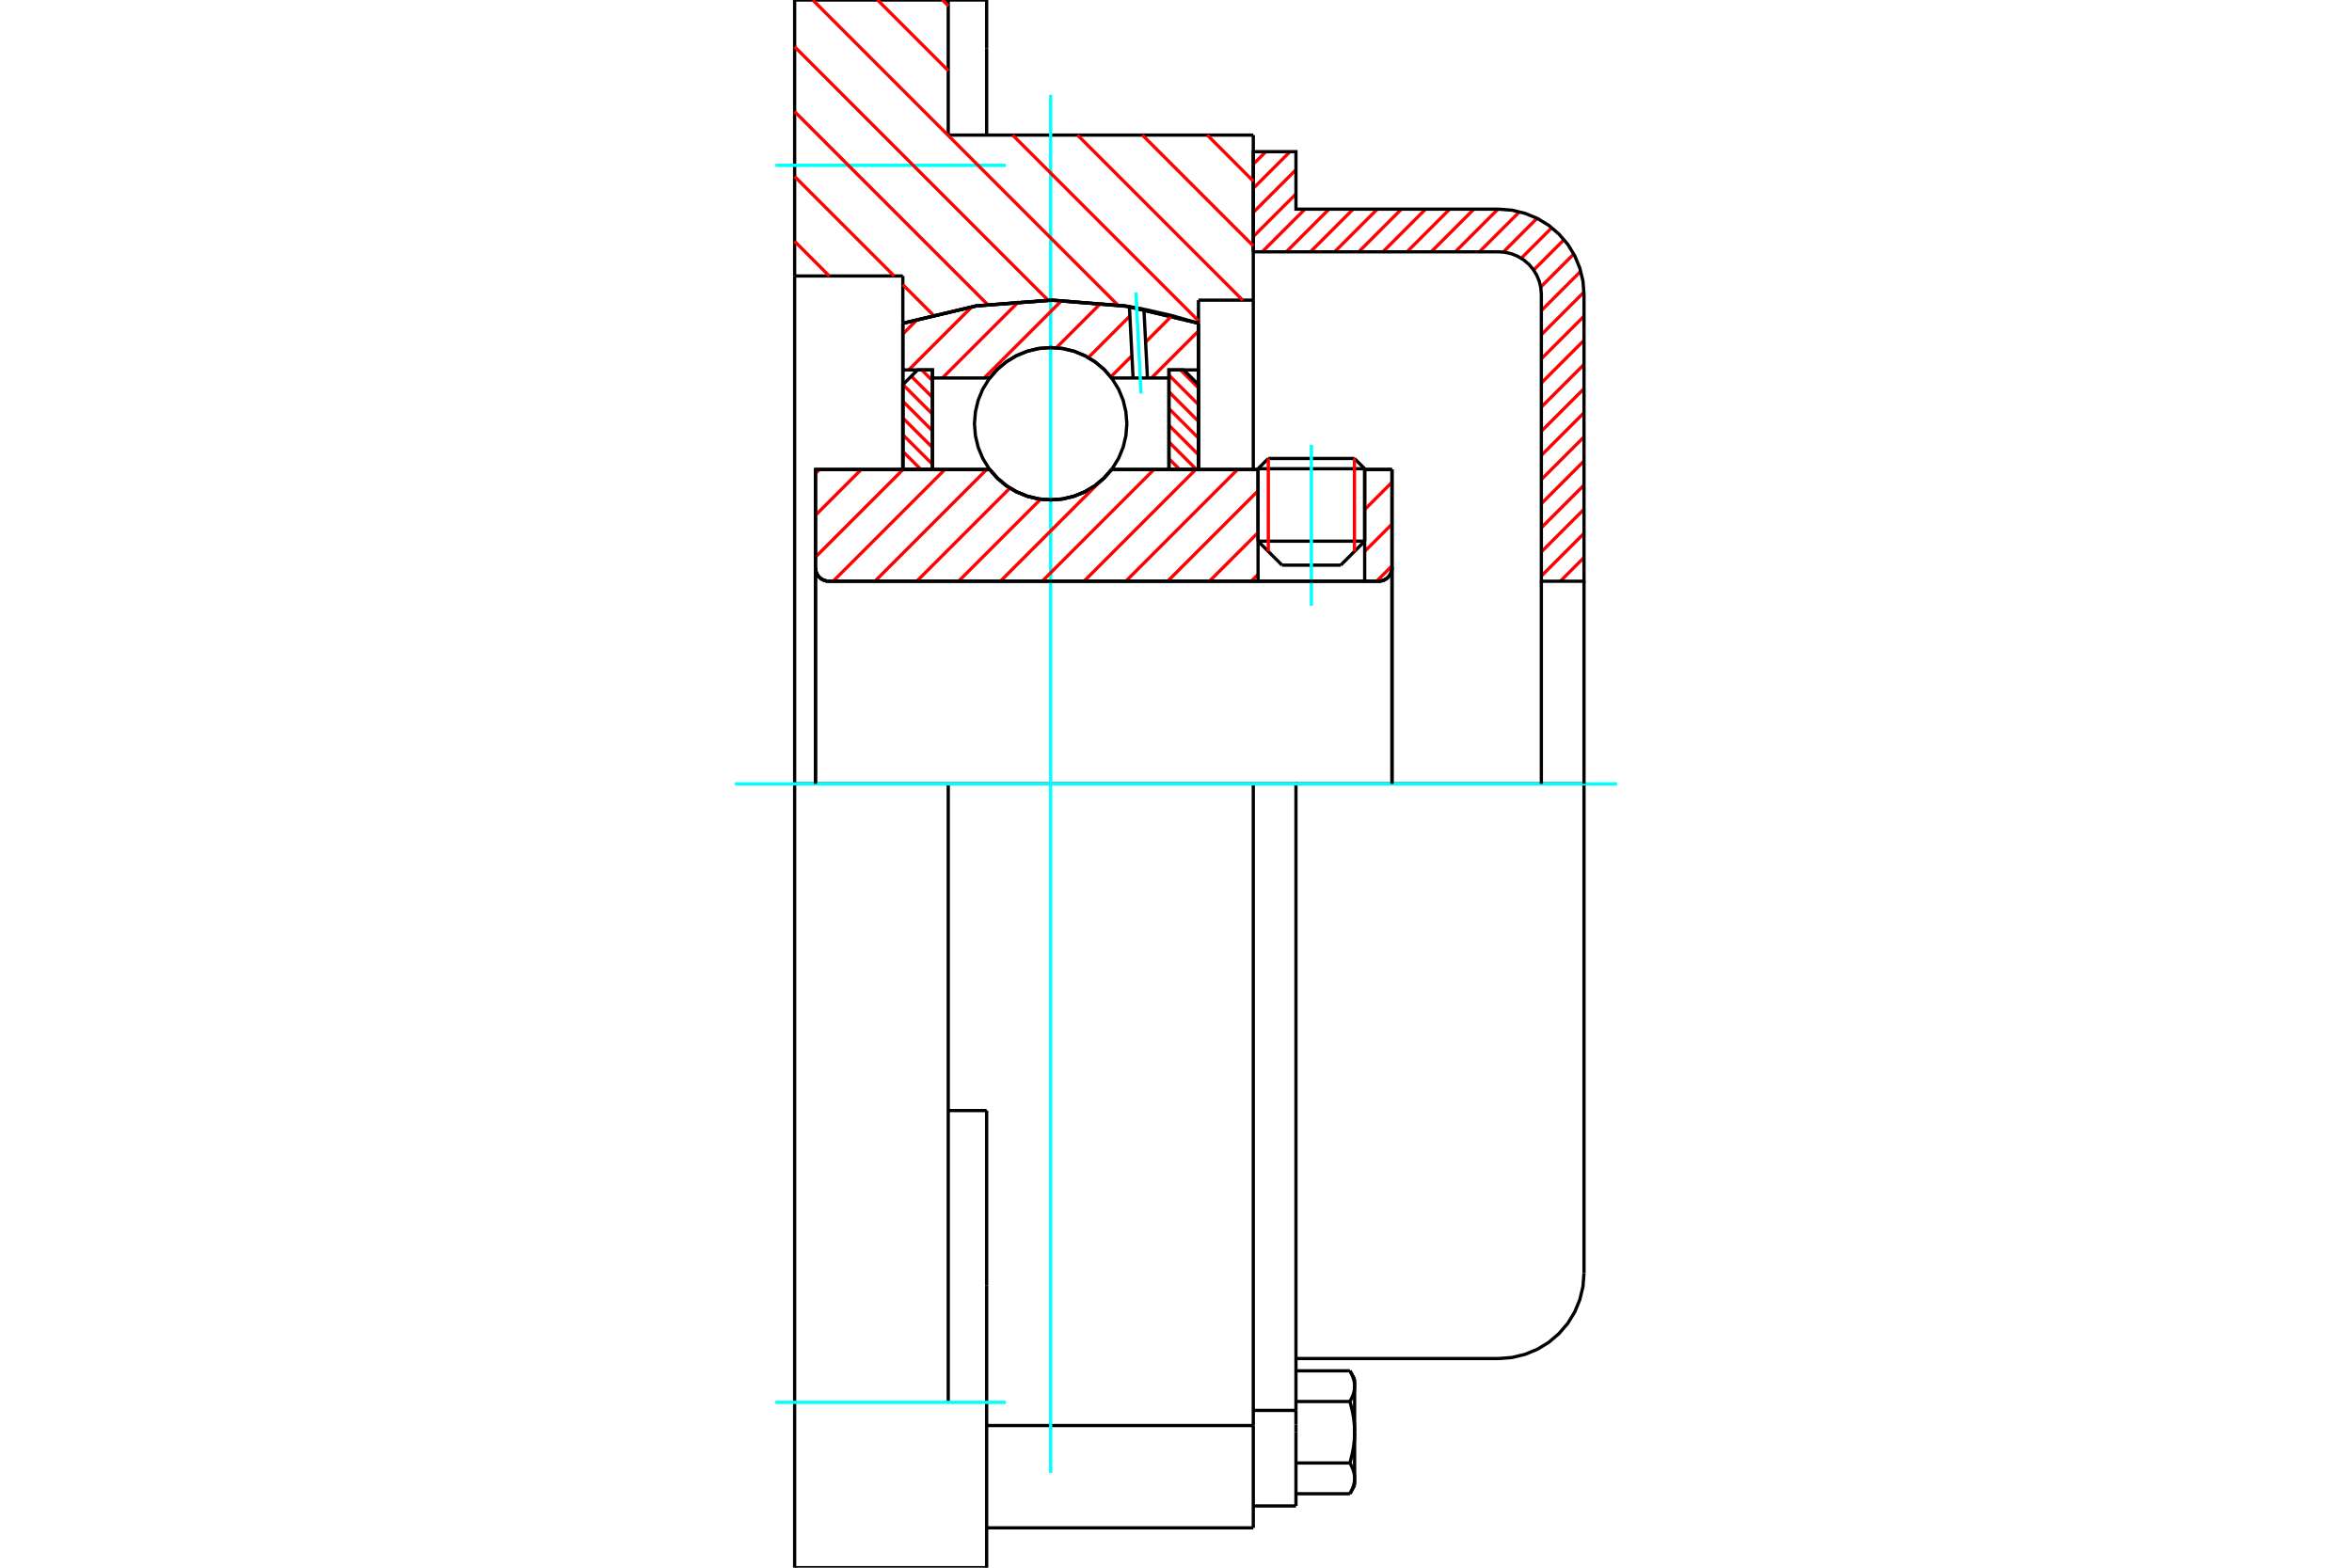 <?xml version="1.0" standalone="no"?>
<!DOCTYPE svg PUBLIC "-//W3C//DTD SVG 1.1//EN"
	"http://www.w3.org/Graphics/SVG/1.1/DTD/svg11.dtd">
<svg xmlns="http://www.w3.org/2000/svg" height="100%" width="100%" viewBox="0 0 36000 24000">
	<rect x="-1800" y="-1200" width="39600" height="26400" style="fill:#FFF"/>
	<g style="fill:none; fill-rule:evenodd" transform="matrix(1 0 0 1 0 0)">
		<g style="fill:none; stroke:#000; stroke-width:50; shape-rendering:geometricPrecision">
			<line x1="20888" y1="7176" x2="19256" y2="7176"/>
			<line x1="19413" y1="7019" x2="20731" y2="7019"/>
			<line x1="19256" y1="8285" x2="20888" y2="8285"/>
			<line x1="20521" y1="8652" x2="19623" y2="8652"/>
			<polyline points="21100,8898 21132,8895 21164,8888 21194,8875 21221,8859 21246,8838 21267,8813 21284,8786 21296,8756 21304,8724 21306,8692"/>
			<line x1="21306" y1="7187" x2="21306" y2="8692"/>
			<line x1="20888" y1="7187" x2="21306" y2="7187"/>
			<line x1="17015" y1="7187" x2="19256" y2="7187"/>
			<polyline points="15149,7187 15267,7322 15406,7438 15560,7530 15727,7598 15902,7639 16082,7653 16261,7639 16436,7598 16603,7530 16758,7438 16896,7322 17015,7187"/>
			<line x1="12482" y1="7187" x2="15149" y2="7187"/>
			<line x1="12482" y1="8692" x2="12482" y2="7187"/>
			<polyline points="12482,8692 12484,8724 12492,8756 12504,8786 12521,8813 12542,8838 12567,8859 12594,8875 12624,8888 12656,8895 12688,8898"/>
			<line x1="21100" y1="8898" x2="12688" y2="8898"/>
			<line x1="21306" y1="8692" x2="21306" y2="12000"/>
			<line x1="12482" y1="8692" x2="12482" y2="12000"/>
			<line x1="19413" y1="7019" x2="19256" y2="7176"/>
			<line x1="20888" y1="7176" x2="20731" y2="7019"/>
			<line x1="20521" y1="8652" x2="20888" y2="8285"/>
			<line x1="19256" y1="8285" x2="19623" y2="8652"/>
			<line x1="19256" y1="7176" x2="19256" y2="8285"/>
			<line x1="20888" y1="8285" x2="20888" y2="7176"/>
			<polyline points="21100,8898 21132,8895 21164,8888 21194,8875 21221,8859 21246,8838 21267,8813 21284,8786 21296,8756 21304,8724 21306,8692"/>
			<polyline points="12482,8692 12484,8724 12492,8756 12504,8786 12521,8813 12542,8838 12567,8859 12594,8875 12624,8888 12656,8895 12688,8898"/>
			<polyline points="19183,23390 19183,21927 19183,21824"/>
			<line x1="15102" y1="21824" x2="19183" y2="21824"/>
			<line x1="14514" y1="2068" x2="19183" y2="2068"/>
			<line x1="19183" y1="12000" x2="19183" y2="21824"/>
			<line x1="19183" y1="12000" x2="14514" y2="12000"/>
			<line x1="15102" y1="17002" x2="14514" y2="17002"/>
			<line x1="14514" y1="12000" x2="12163" y2="12000"/>
			<line x1="13819" y1="4225" x2="12163" y2="4225"/>
			<line x1="13819" y1="4949" x2="13819" y2="4225"/>
			<polyline points="18344,4949 17227,4684 16082,4595 14937,4684 13819,4949"/>
			<line x1="18344" y1="4595" x2="18344" y2="4949"/>
			<line x1="19183" y1="4595" x2="18344" y2="4595"/>
			<line x1="19183" y1="2068" x2="19183" y2="4595"/>
			<line x1="14514" y1="0" x2="14514" y2="2068"/>
			<line x1="12163" y1="0" x2="14514" y2="0"/>
			<line x1="12163" y1="4225" x2="12163" y2="0"/>
			<line x1="18344" y1="4949" x2="18344" y2="7187"/>
			<line x1="13819" y1="7187" x2="13819" y2="4949"/>
			<line x1="19183" y1="4595" x2="19183" y2="7187"/>
			<line x1="12163" y1="12000" x2="12163" y2="4225"/>
			<polyline points="12163,24000 12163,21469 12163,12000"/>
			<line x1="15102" y1="19680" x2="15102" y2="17002"/>
			<line x1="14514" y1="21469" x2="14514" y2="12000"/>
			<line x1="15102" y1="24000" x2="15102" y2="19680"/>
			<line x1="15102" y1="741" x2="15102" y2="0"/>
			<line x1="15102" y1="2068" x2="15102" y2="741"/>
			<line x1="15102" y1="23390" x2="19183" y2="23390"/>
			<line x1="15102" y1="0" x2="14514" y2="0"/>
			<polyline points="12163,24000 14514,24000 15102,24000"/>
			<line x1="19183" y1="21592" x2="19836" y2="21592"/>
			<line x1="19836" y1="21809" x2="19836" y2="21592"/>
			<line x1="19836" y1="21927" x2="19836" y2="21809"/>
			<line x1="19836" y1="23055" x2="19836" y2="21927"/>
			<polyline points="19836,21592 19836,12000 19183,12000"/>
			<polyline points="20662,21456 20666,21449 20670,21441 20674,21434 20678,21427 20681,21420 20685,21412 20688,21405 20692,21398 20695,21391 20698,21385 20701,21378 20704,21371 20706,21364 20709,21357 20711,21351 20713,21344 20716,21337 20718,21331 20720,21324 20721,21318 20723,21311 20725,21305 20726,21298 20727,21292 20729,21285 20730,21279 20731,21272 20732,21266 20732,21259 20733,21253 20734,21247 20734,21240 20734,21234 20734,21227 20734,21221"/>
			<polyline points="20734,21927 20734,21914 20734,21901 20734,21888 20734,21875 20733,21862 20732,21849 20732,21836 20731,21823 20730,21811 20729,21798 20727,21785 20726,21772 20725,21759 20723,21746 20721,21733 20720,21720 20718,21707 20716,21693 20713,21680 20711,21667 20709,21653 20706,21640 20704,21626 20701,21613 20698,21599 20695,21585 20692,21571 20688,21557 20685,21543 20681,21529 20678,21515 20674,21500 20670,21486 20666,21471 20662,21456"/>
			<line x1="20734" y1="21221" x2="20734" y2="21927"/>
			<polyline points="20734,22632 20734,22626 20734,22620 20734,22613 20734,22607 20733,22600 20732,22594 20732,22587 20731,22581 20730,22574 20729,22568 20727,22562 20726,22555 20725,22549 20723,22542 20721,22536 20720,22529 20718,22522 20716,22516 20713,22509 20711,22503 20709,22496 20706,22489 20704,22482 20701,22476 20698,22469 20695,22462 20692,22455 20688,22448 20685,22441 20681,22434 20678,22427 20674,22419 20670,22412 20666,22405 20662,22397"/>
			<line x1="20734" y1="21927" x2="20734" y2="22632"/>
			<polyline points="20662,22397 20666,22382 20670,22368 20674,22353 20678,22339 20681,22324 20685,22310 20688,22296 20692,22282 20695,22268 20698,22254 20701,22240 20704,22227 20706,22213 20709,22200 20711,22186 20713,22173 20716,22160 20718,22147 20720,22134 20721,22120 20723,22107 20725,22094 20726,22081 20727,22068 20729,22056 20730,22043 20731,22030 20732,22017 20732,22004 20733,21991 20734,21978 20734,21965 20734,21952 20734,21940 20734,21927"/>
			<line x1="20734" y1="22632" x2="20734" y2="22742"/>
			<polyline points="20662,22868 20666,22860 20670,22853 20674,22846 20678,22838 20681,22831 20685,22824 20688,22817 20692,22810 20695,22803 20698,22796 20701,22789 20704,22783 20706,22776 20709,22769 20711,22762 20713,22756 20716,22749 20718,22743 20720,22736 20721,22729 20723,22723 20725,22716 20726,22710 20727,22703 20729,22697 20730,22690 20731,22684 20732,22678 20732,22671 20733,22665 20734,22658 20734,22652 20734,22645 20734,22639 20734,22632"/>
			<polyline points="20734,21221 20734,21214 20734,21208 20734,21201 20734,21195 20733,21189 20732,21182 20732,21176 20731,21169 20730,21163 20729,21156 20727,21150 20726,21143 20725,21137 20723,21130 20721,21124 20720,21117 20718,21111 20716,21104 20713,21098 20711,21091 20709,21084 20706,21077 20704,21071 20701,21064 20698,21057 20695,21050 20692,21043 20688,21036 20685,21029 20681,21022 20678,21015 20674,21008 20670,21000 20666,20993 20662,20986"/>
			<line x1="20734" y1="21112" x2="20734" y2="21221"/>
			<line x1="19836" y1="22868" x2="20662" y2="22868"/>
			<line x1="19836" y1="22397" x2="20662" y2="22397"/>
			<line x1="19836" y1="21456" x2="20662" y2="21456"/>
			<line x1="19836" y1="20986" x2="20662" y2="20986"/>
			<polyline points="24245,12000 22939,12000 19836,12000"/>
			<line x1="24245" y1="19492" x2="24245" y2="12000"/>
			<line x1="19183" y1="23055" x2="19836" y2="23055"/>
			<line x1="20662" y1="22868" x2="20734" y2="22742"/>
			<line x1="20734" y1="21112" x2="20662" y2="20986"/>
			<polyline points="22939,20798 23143,20782 23342,20734 23532,20656 23707,20549 23862,20416 23996,20260 24103,20085 24181,19896 24229,19696 24245,19492"/>
			<line x1="19836" y1="20798" x2="22939" y2="20798"/>
		</g>
		<g style="fill:none; stroke:#0FF; stroke-width:50; shape-rendering:geometricPrecision">
			<line x1="20072" y1="9274" x2="20072" y2="6810"/>
			<line x1="16082" y1="22549" x2="16082" y2="1451"/>
			<line x1="11249" y1="12000" x2="24751" y2="12000"/>
			<line x1="11869" y1="2531" x2="15396" y2="2531"/>
			<line x1="11869" y1="21469" x2="15396" y2="21469"/>
		</g>
		<g style="fill:none; stroke:#F00; stroke-width:50; shape-rendering:geometricPrecision">
			<line x1="24245" y1="8535" x2="23882" y2="8898"/>
			<line x1="24245" y1="8165" x2="23592" y2="8818"/>
			<line x1="24245" y1="7796" x2="23592" y2="8449"/>
			<line x1="24245" y1="7426" x2="23592" y2="8079"/>
			<line x1="24245" y1="7057" x2="23592" y2="7710"/>
			<line x1="24245" y1="6688" x2="23592" y2="7341"/>
			<line x1="24245" y1="6318" x2="23592" y2="6971"/>
			<line x1="24245" y1="5949" x2="23592" y2="6602"/>
			<line x1="24245" y1="5579" x2="23592" y2="6232"/>
			<line x1="24245" y1="5210" x2="23592" y2="5863"/>
			<line x1="24245" y1="4840" x2="23592" y2="5493"/>
			<line x1="24244" y1="4472" x2="23592" y2="5124"/>
			<line x1="24195" y1="4152" x2="23592" y2="4755"/>
			<line x1="24088" y1="3889" x2="23582" y2="4395"/>
			<line x1="23939" y1="3669" x2="23474" y2="4134"/>
			<line x1="23752" y1="3486" x2="23284" y2="3954"/>
			<line x1="23526" y1="3342" x2="23010" y2="3859"/>
			<line x1="23258" y1="3242" x2="22644" y2="3855"/>
			<line x1="22928" y1="3202" x2="22275" y2="3855"/>
			<line x1="22559" y1="3202" x2="21906" y2="3855"/>
			<line x1="22189" y1="3202" x2="21536" y2="3855"/>
			<line x1="21820" y1="3202" x2="21167" y2="3855"/>
			<line x1="21450" y1="3202" x2="20797" y2="3855"/>
			<line x1="21081" y1="3202" x2="20428" y2="3855"/>
			<line x1="20711" y1="3202" x2="20058" y2="3855"/>
			<line x1="20342" y1="3202" x2="19689" y2="3855"/>
			<line x1="19973" y1="3202" x2="19320" y2="3855"/>
			<line x1="19836" y1="2969" x2="19183" y2="3622"/>
			<line x1="19836" y1="2599" x2="19183" y2="3252"/>
			<line x1="19745" y1="2322" x2="19183" y2="2883"/>
			<line x1="19375" y1="2322" x2="19183" y2="2513"/>
		</g>
		<g style="fill:none; stroke:#000; stroke-width:50; shape-rendering:geometricPrecision">
			<polyline points="19183,3855 19183,2322 19836,2322 19836,3202 22939,3202"/>
			<polyline points="24245,4508 24229,4304 24181,4104 24103,3915 23996,3740 23862,3584 23707,3451 23532,3344 23342,3266 23143,3218 22939,3202"/>
			<polyline points="24245,4508 24245,8898 23592,8898 23592,4508 23584,4406 23560,4306 23521,4212 23467,4124 23401,4046 23323,3980 23235,3926 23141,3887 23041,3863 22939,3855 19183,3855"/>
			<line x1="24245" y1="12000" x2="24245" y2="8898"/>
			<line x1="23592" y1="8898" x2="23592" y2="12000"/>
		</g>
		<g style="fill:none; stroke:#F00; stroke-width:50; shape-rendering:geometricPrecision">
			<line x1="18479" y1="2068" x2="19183" y2="2773"/>
			<line x1="17486" y1="2068" x2="19183" y2="3765"/>
			<line x1="14425" y1="0" x2="14514" y2="89"/>
			<line x1="16493" y1="2068" x2="19020" y2="4595"/>
			<line x1="13432" y1="0" x2="14514" y2="1082"/>
			<line x1="15500" y1="2068" x2="18344" y2="4912"/>
			<line x1="12440" y1="0" x2="17109" y2="4670"/>
			<line x1="12163" y1="716" x2="16042" y2="4596"/>
			<line x1="12163" y1="1709" x2="15113" y2="4659"/>
			<line x1="12163" y1="2702" x2="13686" y2="4225"/>
			<line x1="13819" y1="4358" x2="14281" y2="4820"/>
			<line x1="12163" y1="3695" x2="12693" y2="4225"/>
		</g>
		<g style="fill:none; stroke:#000; stroke-width:50; shape-rendering:geometricPrecision">
			<polyline points="18344,4949 17227,4684 16082,4595 14937,4684 13819,4949"/>
		</g>
		<g style="fill:none; stroke:#F00; stroke-width:50; shape-rendering:geometricPrecision">
			<line x1="20731" y1="7019" x2="20731" y2="8442"/>
			<line x1="19413" y1="8442" x2="19413" y2="7019"/>
			<line x1="13819" y1="7167" x2="13839" y2="7187"/>
			<line x1="13819" y1="6911" x2="14095" y2="7187"/>
			<line x1="13819" y1="6655" x2="14272" y2="7107"/>
			<line x1="13819" y1="6399" x2="14272" y2="6851"/>
			<line x1="13819" y1="6143" x2="14272" y2="6595"/>
			<line x1="13820" y1="5888" x2="14272" y2="6339"/>
			<line x1="13948" y1="5760" x2="14272" y2="6083"/>
			<line x1="14107" y1="5663" x2="14272" y2="5828"/>
		</g>
		<g style="fill:none; stroke:#000; stroke-width:50; shape-rendering:geometricPrecision">
			<polyline points="14272,7187 14272,5663 14045,5663 13819,5889 13819,7187 14272,7187"/>
		</g>
		<g style="fill:none; stroke:#F00; stroke-width:50; shape-rendering:geometricPrecision">
			<line x1="18068" y1="5663" x2="18344" y2="5939"/>
			<line x1="17892" y1="5743" x2="18344" y2="6195"/>
			<line x1="17892" y1="5999" x2="18344" y2="6451"/>
			<line x1="17892" y1="6255" x2="18344" y2="6707"/>
			<line x1="17892" y1="6511" x2="18344" y2="6963"/>
			<line x1="17892" y1="6767" x2="18312" y2="7187"/>
			<line x1="17892" y1="7023" x2="18056" y2="7187"/>
		</g>
		<g style="fill:none; stroke:#000; stroke-width:50; shape-rendering:geometricPrecision">
			<polyline points="17892,7187 17892,5663 18118,5663 18344,5889 18344,7187 17892,7187"/>
			<polyline points="17248,6487 17233,6305 17191,6127 17121,5958 17025,5802 16906,5662 16767,5544 16611,5448 16442,5378 16264,5335 16082,5321 15899,5335 15721,5378 15552,5448 15396,5544 15257,5662 15138,5802 15042,5958 14972,6127 14930,6305 14915,6487 14930,6670 14972,6848 15042,7017 15138,7173 15257,7312 15396,7431 15552,7526 15721,7596 15899,7639 16082,7653 16264,7639 16442,7596 16611,7526 16767,7431 16906,7312 17025,7173 17121,7017 17191,6848 17233,6670 17248,6487"/>
		</g>
		<g style="fill:none; stroke:#F00; stroke-width:50; shape-rendering:geometricPrecision">
			<line x1="18344" y1="5067" x2="17624" y2="5787"/>
			<line x1="17938" y1="4833" x2="17535" y2="5237"/>
			<line x1="17326" y1="5446" x2="17001" y2="5770"/>
			<line x1="17295" y1="4837" x2="16658" y2="5474"/>
			<line x1="16855" y1="4637" x2="16167" y2="5325"/>
			<line x1="16252" y1="4600" x2="15064" y2="5787"/>
			<line x1="15597" y1="4614" x2="14424" y2="5787"/>
			<line x1="14875" y1="4697" x2="13909" y2="5663"/>
			<line x1="14053" y1="4879" x2="13819" y2="5113"/>
		</g>
		<g style="fill:none; stroke:#000; stroke-width:50; shape-rendering:geometricPrecision">
			<polyline points="13819,7187 13819,5663 13819,4949"/>
			<polyline points="17287,4694 16122,4595 14957,4681 13819,4949"/>
			<polyline points="17509,4734 17398,4713 17287,4694"/>
			<polyline points="18344,4949 17930,4830 17509,4734"/>
			<polyline points="18344,4949 18344,5663 17892,5663 17892,5787 17892,7187"/>
			<polyline points="17892,5787 17563,5787 17343,5787 17015,5787 16896,5652 16758,5537 16603,5444 16436,5376 16261,5335 16082,5321 15902,5335 15727,5376 15560,5444 15406,5537 15267,5652 15149,5787 14272,5787 14272,7187"/>
			<polyline points="14272,5787 14272,5663 13819,5663"/>
			<line x1="18344" y1="5663" x2="18344" y2="7187"/>
		</g>
		<g style="fill:none; stroke:#0FF; stroke-width:50; shape-rendering:geometricPrecision">
			<line x1="17465" y1="6024" x2="17386" y2="4477"/>
		</g>
		<g style="fill:none; stroke:#000; stroke-width:50; shape-rendering:geometricPrecision">
			<line x1="17343" y1="5787" x2="17287" y2="4694"/>
			<line x1="17563" y1="5787" x2="17509" y2="4734"/>
		</g>
		<g style="fill:none; stroke:#F00; stroke-width:50; shape-rendering:geometricPrecision">
			<line x1="21306" y1="8663" x2="21071" y2="8898"/>
			<line x1="21306" y1="8023" x2="20888" y2="8441"/>
			<line x1="21306" y1="7383" x2="20888" y2="7801"/>
			<line x1="19256" y1="8794" x2="19151" y2="8898"/>
			<line x1="19256" y1="8154" x2="18511" y2="8898"/>
			<line x1="19256" y1="7514" x2="17872" y2="8898"/>
			<line x1="18943" y1="7187" x2="17232" y2="8898"/>
			<line x1="18303" y1="7187" x2="16592" y2="8898"/>
			<line x1="17663" y1="7187" x2="15952" y2="8898"/>
			<line x1="17023" y1="7187" x2="16982" y2="7228"/>
			<line x1="16823" y1="7387" x2="15312" y2="8898"/>
			<line x1="15927" y1="7643" x2="14672" y2="8898"/>
			<line x1="15458" y1="7472" x2="14032" y2="8898"/>
			<line x1="15103" y1="7187" x2="13392" y2="8898"/>
			<line x1="14463" y1="7187" x2="12752" y2="8898"/>
			<line x1="13823" y1="7187" x2="12482" y2="8528"/>
			<line x1="13183" y1="7187" x2="12482" y2="7888"/>
			<line x1="12543" y1="7187" x2="12482" y2="7248"/>
		</g>
		<g style="fill:none; stroke:#000; stroke-width:50; shape-rendering:geometricPrecision">
			<line x1="21306" y1="12000" x2="21306" y2="7187"/>
			<polyline points="21100,8898 21132,8895 21164,8888 21194,8875 21221,8859 21246,8838 21267,8813 21284,8786 21296,8756 21304,8724 21306,8692"/>
			<polyline points="21100,8898 20888,8898 20888,7187"/>
			<polyline points="20888,8898 19256,8898 19256,7187"/>
			<line x1="19256" y1="8898" x2="12688" y2="8898"/>
			<polyline points="12482,8692 12484,8724 12492,8756 12504,8786 12521,8813 12542,8838 12567,8859 12594,8875 12624,8888 12656,8895 12688,8898"/>
			<polyline points="12482,8692 12482,7187 12934,7187 15149,7187 15267,7322 15406,7438 15560,7530 15727,7598 15902,7639 16082,7653 16261,7639 16436,7598 16603,7530 16758,7438 16896,7322 17015,7187 19256,7187"/>
			<line x1="20888" y1="7187" x2="21306" y2="7187"/>
			<line x1="12482" y1="12000" x2="12482" y2="8692"/>
		</g>
	</g>
</svg>
